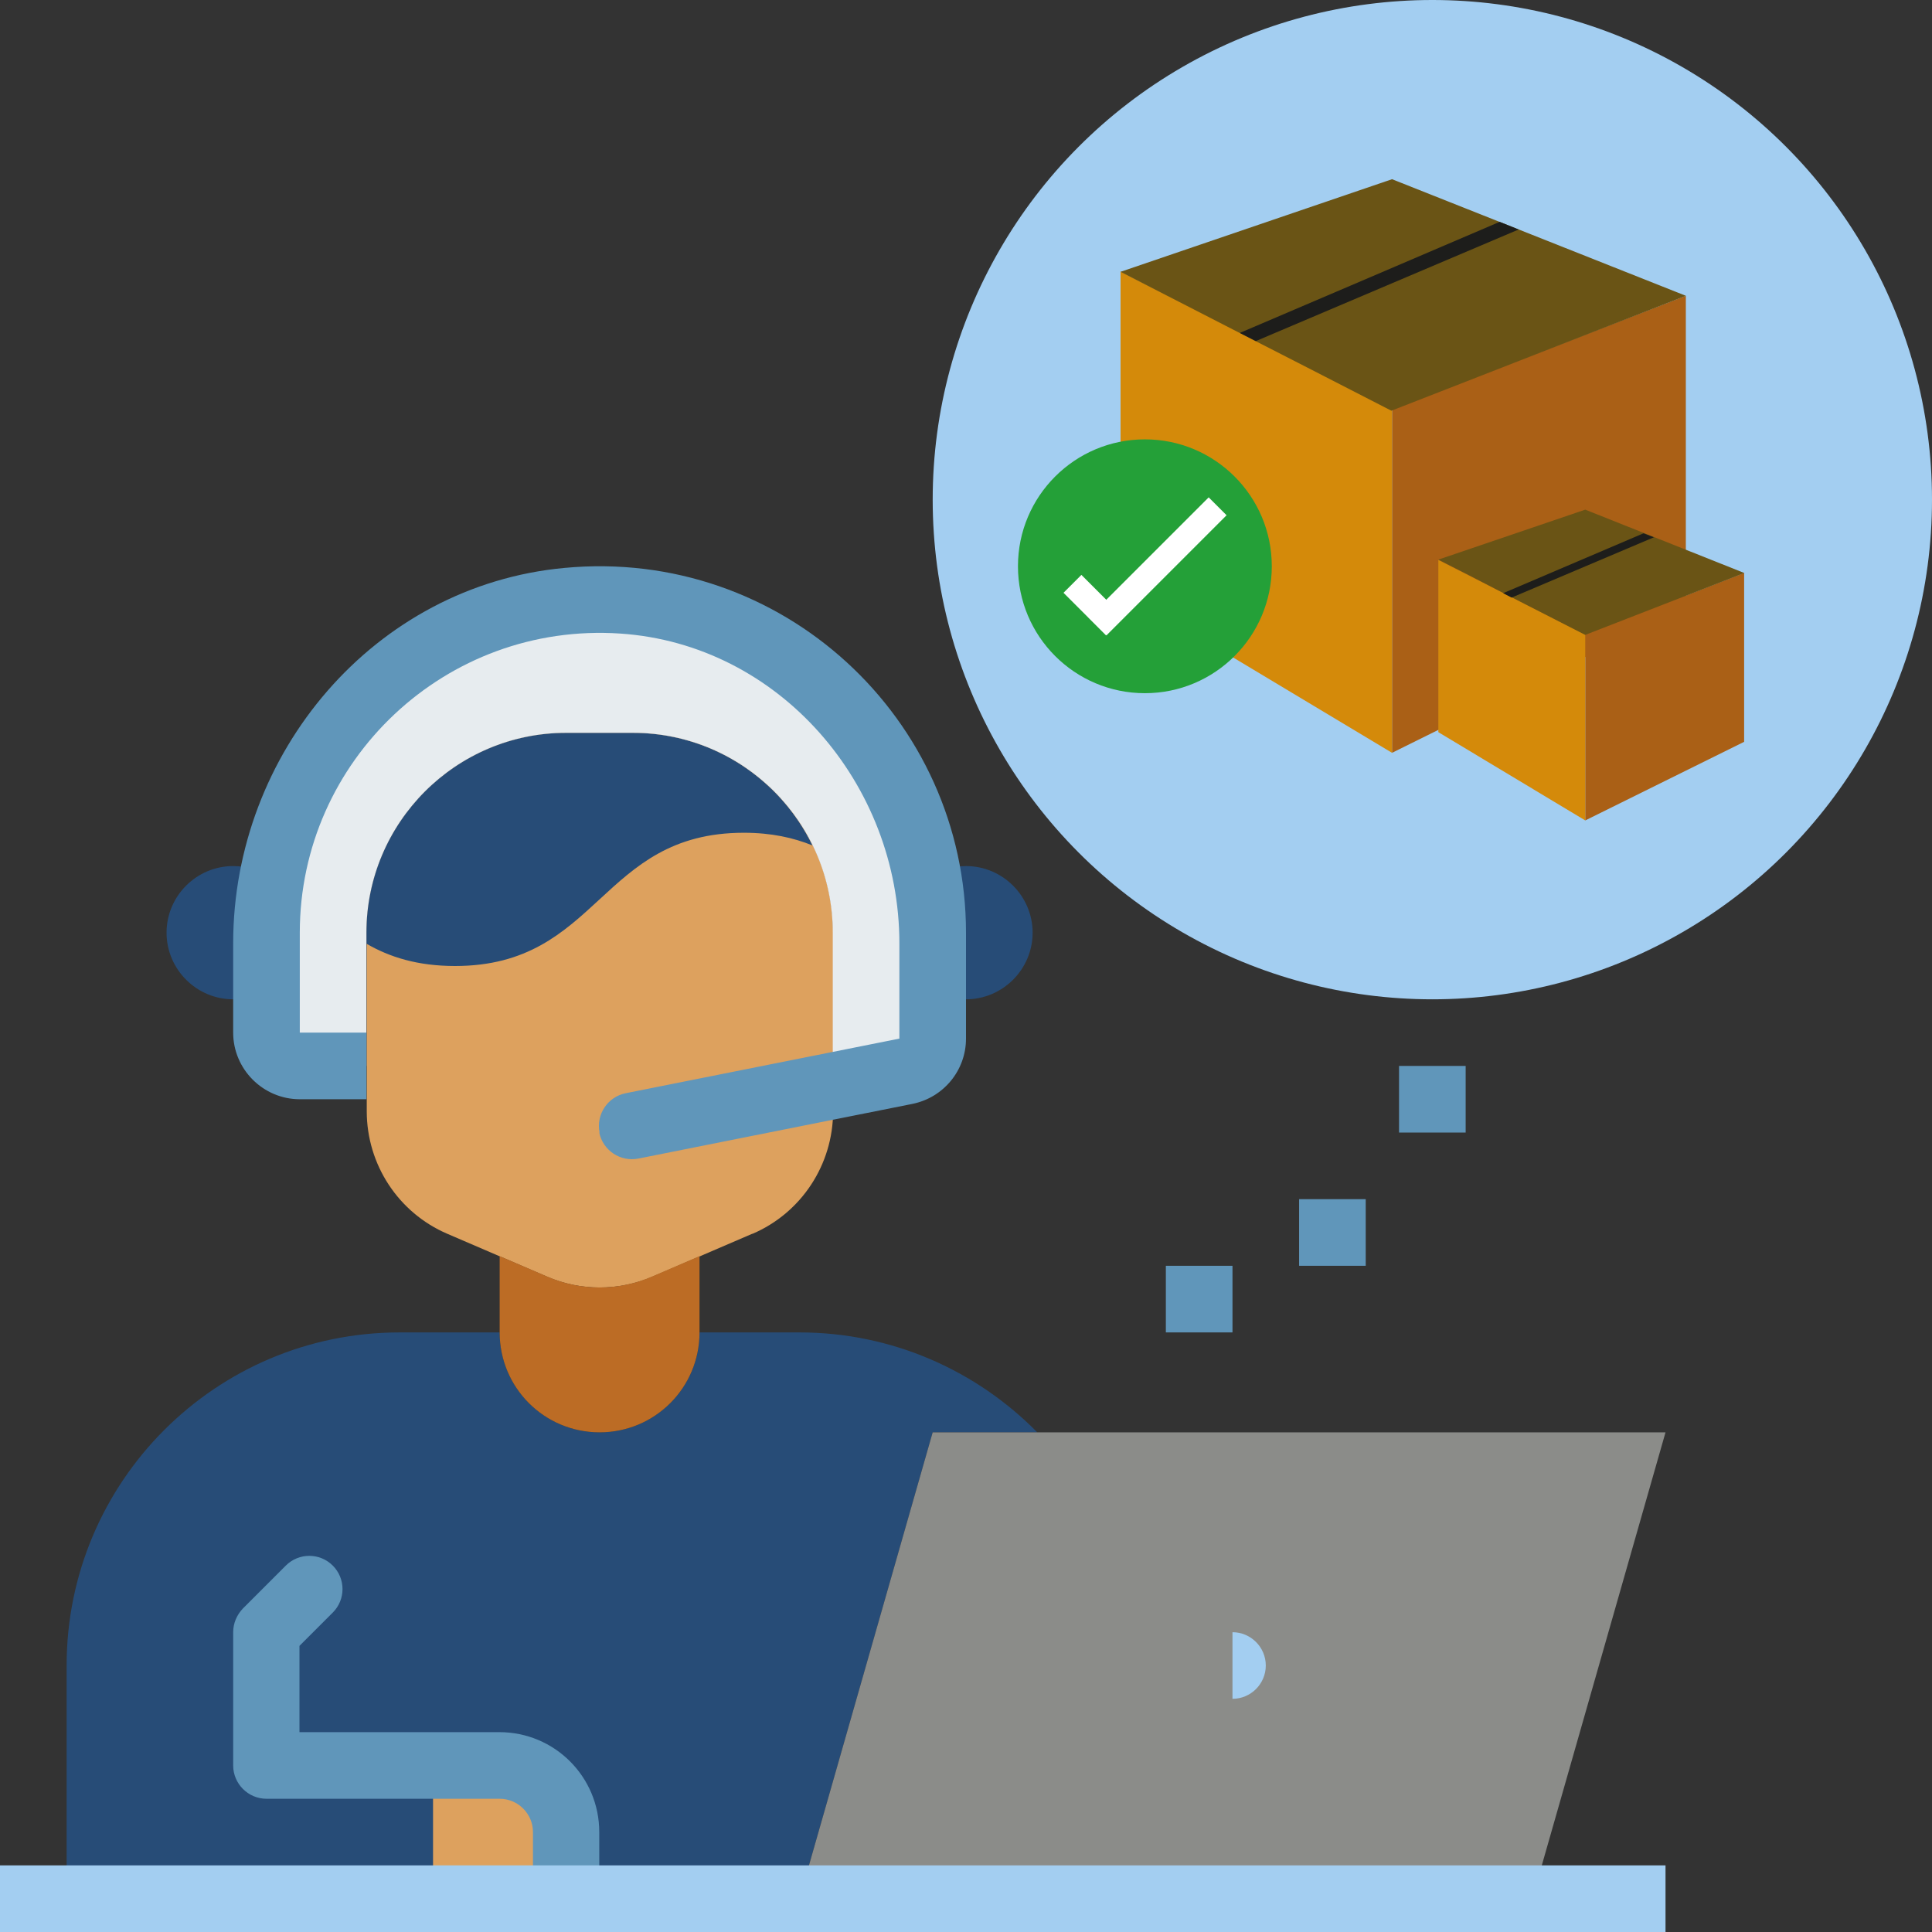 <?xml version="1.0" encoding="UTF-8"?>
<svg id="Layer_1" data-name="Layer 1" xmlns="http://www.w3.org/2000/svg" viewBox="0 0 58 58">
  <rect x="0" y="0" width="58" height="58" fill="#333333" stroke="none"/>
  <defs>
    <style>
      .cls-1 {
        fill: #fff;
      }

      .cls-2 {
        fill: #dda15e;
      }

      .cls-3 {
        fill: #274c77;
      }

      .cls-4 {
        fill: #bc6c25;
      }

      .cls-5 {
        fill: #e7ecef;
      }

      .cls-6 {
        fill: #aa6016;
      }

      .cls-7 {
        fill: #d48a0a;
      }

      .cls-8 {
        fill: #8b8c89;
      }

      .cls-9 {
        fill: #a3cef1;
      }

      .cls-10 {
        fill: #6a5415;
      }

      .cls-11 {
        fill: #24a038;
      }

      .cls-12 {
        fill: #1d1d1b;
      }

      .cls-13 {
        fill: #6096ba;
      }
    </style>
  </defs>
  <path class="cls-2" d="m22.58,37.04l-3,1.29c-1.01.43-2.15.43-3.15,0l-3-1.29c-1.47-.63-2.42-2.08-2.42-3.68v-5.36c0-3.31,2.69-6,6-6h2c3.31,0,6,2.69,6,6v5.36c0,1.6-.95,3.05-2.42,3.68h-.01Z"/>
  <path class="cls-3" d="m31.14,43c-1.82-1.85-4.35-3-7.14-3h-3c0,1.66-1.34,3-3,3s-3-1.34-3-3h-3c-5.52,0-10,4.48-10,10v7h22l4-14h3.14Z"/>
  <path class="cls-2" d="m13,53h2c1.1,0,2,.9,2,2v2h-4v-4h0Z"/>
  <path class="cls-3" d="m8,29.73c-.29.17-.64.27-1,.27-1.1,0-2-.9-2-2s.9-2,2-2c.42,0,.81.13,1.14.36"/>
  <path class="cls-3" d="m28,29.73c.29.17.64.27,1,.27,1.1,0,2-.9,2-2s-.9-2-2-2c-.42,0-.81.13-1.14.36"/>
  <path class="cls-4" d="m15,37.71l1.42.61c1.01.44,2.15.44,3.16,0l1.42-.61v2.29c0,1.66-1.34,3-3,3s-3-1.34-3-3v-2.29Z"/>
  <polyline class="cls-8" points="24 57 28 43 50 43 46 57"/>
  <path class="cls-3" d="m24.4,25.38h-.01c-.57-.23-1.23-.38-2.06-.38-4.33,0-4.33,4-8.67,4-1.13,0-1.97-.27-2.66-.67v-.33c0-3.31,2.69-6,6-6h2c2.37,0,4.42,1.38,5.39,3.38,0,0,.01,0,.01,0Z"/>
  <path class="cls-5" d="m25,32.6v-4.6c0-3.31-2.69-6-6-6h-2c-3.31,0-6,2.69-6,6v4h-2c-.55,0-1-.45-1-1v-3c0-5.52,4.48-10,10-10,2.76,0,5.26,1.12,7.07,2.93s2.93,4.31,2.93,7.07v3.18c0,.48-.34.89-.8.98l-2.2.44Z"/>
  <path class="cls-9" d="m37,49c.55,0,1,.45,1,1s-.45,1-1,1v-2Z"/>
  <path class="cls-13" d="m18,34h0c-.11-.54.24-1.07.78-1.18l8.22-1.64v-2.86c0-4.79-3.61-8.98-8.38-9.3-5.24-.35-9.62,3.81-9.62,8.98v3h2v2h-2c-1.1,0-2-.9-2-2v-2.68c0-5.72,4.24-10.74,9.94-11.27,6.54-.62,12.06,4.53,12.06,10.95v3.18c0,.95-.67,1.77-1.61,1.96l-8.22,1.64c-.54.11-1.07-.24-1.18-.78h.01Z"/>
  <path class="cls-13" d="m18,57h-2v-2c0-.55-.45-1-1-1h-7c-.55,0-1-.45-1-1v-4c0-.27.11-.52.29-.71l1.29-1.29c.39-.39,1.02-.39,1.41,0h0c.39.39.39,1.02,0,1.41l-1,1v2.59h6c1.66,0,3,1.34,3,3v2h.01Z"/>
  <rect class="cls-9" y="56" width="50" height="2"/>
  <circle class="cls-9" cx="43" cy="15" r="15"/>
  <rect class="cls-13" x="42" y="32" width="2" height="2"/>
  <rect class="cls-13" x="39" y="36" width="2" height="2"/>
  <rect class="cls-13" x="35" y="38" width="2" height="2"/>
  <g>
    <polyline class="cls-6" points="50.61 18.23 41.79 22.6 41.79 12.29 50.61 8.88"/>
    <polyline class="cls-7" points="33.64 8.15 41.79 12.29 41.79 22.6 33.64 17.71"/>
    <path class="cls-10" d="m50.61,8.88l-8.82-3.5-8.15,2.78c1.12.58,2.25,1.15,3.37,1.73,1.59.81,3.18,1.63,4.76,2.44,2.95-1.15,5.89-2.3,8.84-3.45Z"/>
    <path class="cls-12" d="m37.23,9.99c2.6-1.11,5.2-2.22,7.79-3.33l.57.23c-2.63,1.12-5.26,2.23-7.89,3.35-.16-.08-.31-.16-.47-.24Z"/>
  </g>
  <g>
    <polyline class="cls-6" points="52.36 22.27 47.59 24.63 47.59 19.05 52.36 17.2"/>
    <polyline class="cls-7" points="43.18 16.81 47.59 19.05 47.59 24.63 43.18 21.98"/>
    <path class="cls-10" d="m52.36,17.2l-4.77-1.9-4.41,1.5c.61.31,1.22.62,1.83.94.86.44,1.72.88,2.58,1.32,1.59-.62,3.19-1.24,4.78-1.86Z"/>
    <path class="cls-12" d="m45.12,17.81c1.41-.6,2.81-1.2,4.22-1.8l.31.12c-1.42.6-2.85,1.21-4.27,1.81-.08-.04-.17-.09-.25-.13Z"/>
  </g>
  <circle class="cls-11" cx="34.37" cy="17" r="3.81"/>
  <g>
    <rect class="cls-1" x="34.37" y="14.45" width=".76" height="5.1" transform="translate(22.2 -19.59) rotate(45)"/>
    <rect class="cls-1" x="32.45" y="17.27" width=".76" height="1.8" transform="translate(-3.23 28.53) rotate(-45)"/>
  </g>
</svg>